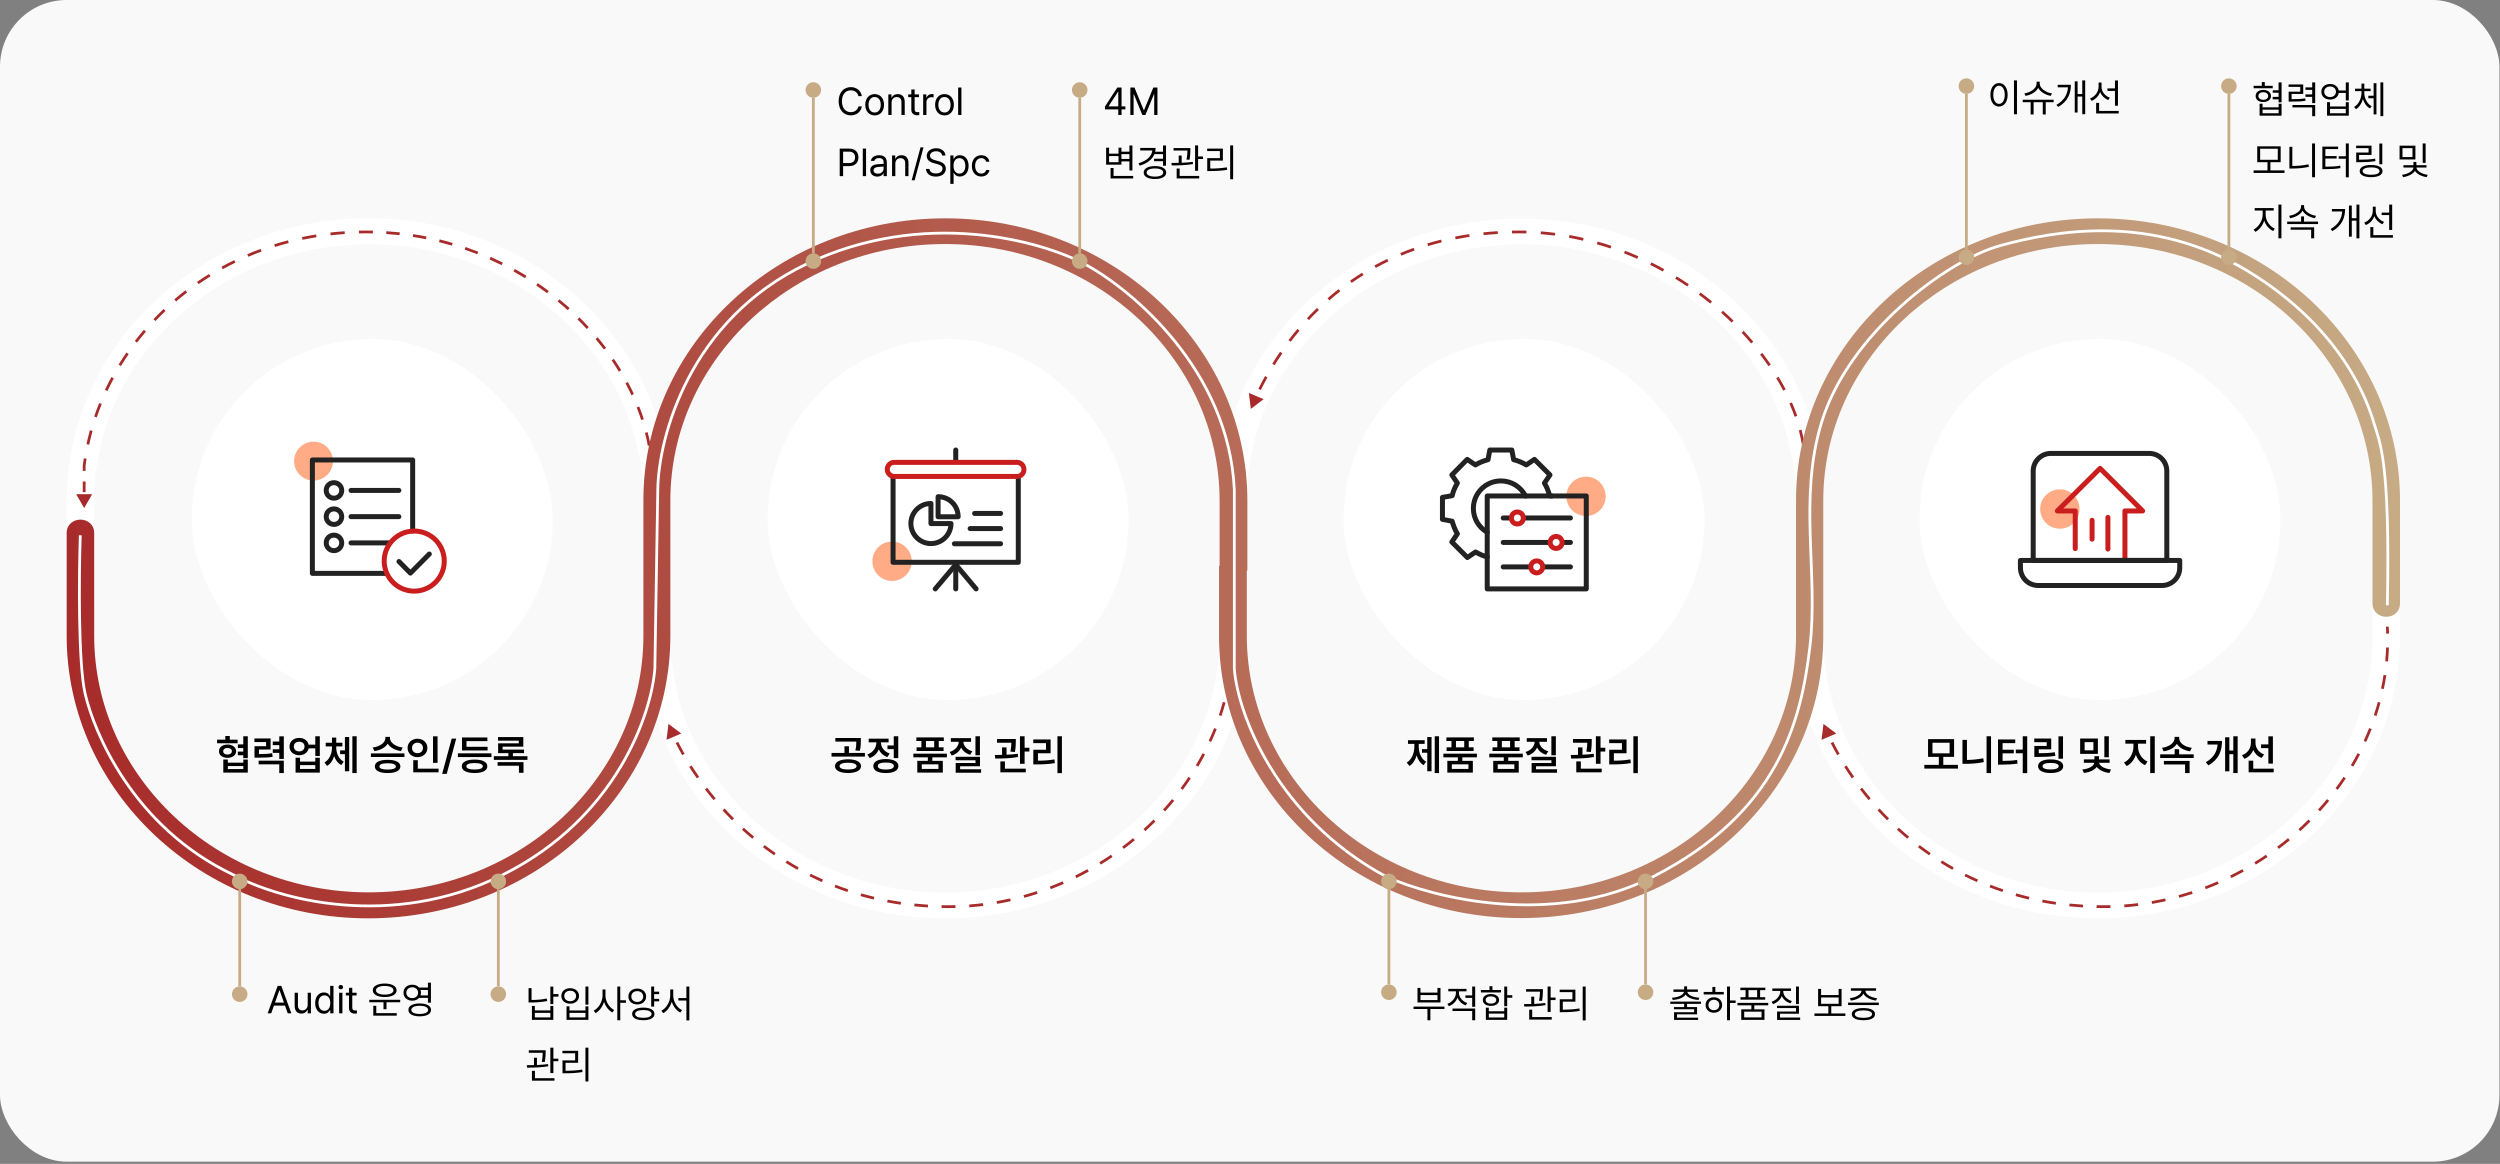 <svg width="900" height="419" viewBox="0 0 900 419" fill="none" xmlns="http://www.w3.org/2000/svg">
<rect x="0" y="0" width="900" height="419" fill="#808080" stroke="none"/>
<rect width="899.8" height="418.2" rx="24" fill="#F9F9F9"/>
<rect x="69" y="122" width="130" height="130" rx="65" fill="white"/>
<circle cx="112.869" cy="166" r="7" fill="#FFAB85"/>
<path d="M123.021 176.554C123.021 175.031 121.802 173.762 120.228 173.762C118.654 173.762 117.436 174.98 117.436 176.554C117.436 178.128 118.654 179.347 120.228 179.347C121.802 179.347 123.021 178.078 123.021 176.554Z" stroke="#222222" stroke-width="1.8" stroke-miterlimit="10" stroke-linecap="round" stroke-linejoin="round"/>
<path d="M126.373 176.553H143.586" stroke="#222222" stroke-width="1.8" stroke-miterlimit="10" stroke-linecap="round" stroke-linejoin="round"/>
<path d="M123.021 186C123.021 184.476 121.802 183.207 120.228 183.207C118.654 183.207 117.436 184.426 117.436 186C117.436 187.523 118.654 188.792 120.228 188.792C121.802 188.792 123.021 187.523 123.021 186Z" stroke="#222222" stroke-width="1.8" stroke-miterlimit="10" stroke-linecap="round" stroke-linejoin="round"/>
<path d="M126.373 185.998H143.586" stroke="#222222" stroke-width="1.8" stroke-miterlimit="10" stroke-linecap="round" stroke-linejoin="round"/>
<path d="M123.021 195.443C123.021 193.92 121.802 192.65 120.228 192.65C118.654 192.65 117.436 193.869 117.436 195.443C117.436 196.966 118.654 198.236 120.228 198.236C121.802 198.236 123.021 196.966 123.021 195.443Z" stroke="#222222" stroke-width="1.8" stroke-miterlimit="10" stroke-linecap="round" stroke-linejoin="round"/>
<path d="M126.373 195.441H140.082" stroke="#222222" stroke-width="1.8" stroke-miterlimit="10" stroke-linecap="round" stroke-linejoin="round"/>
<path d="M138.707 206.412H112.457V165.59H148.558V191.129" stroke="#222222" stroke-width="1.8" stroke-miterlimit="10" stroke-linecap="round" stroke-linejoin="round"/>
<path d="M151.607 212.516C157.42 211.144 161.019 205.319 159.647 199.506C158.274 193.693 152.449 190.093 146.636 191.466C140.824 192.838 137.224 198.663 138.597 204.476C139.969 210.289 145.794 213.889 151.607 212.516Z" stroke="#CA1D1D" stroke-width="1.8" stroke-miterlimit="10" stroke-linecap="round" stroke-linejoin="round"/>
<path d="M143.633 202.148L147.746 206.312L154.549 199.457" stroke="#222222" stroke-width="1.8" stroke-miterlimit="10" stroke-linecap="round" stroke-linejoin="round"/>
<path d="M85.543 266.277V267.566H78.145V266.277H81.105V264.959H82.731V266.277H85.543ZM81.895 268.035C83.697 268.035 84.986 269.017 85.001 270.438C84.986 271.873 83.697 272.825 81.895 272.825C80.094 272.825 78.819 271.873 78.834 270.438C78.819 269.017 80.094 268.035 81.895 268.035ZM81.895 269.266C80.958 269.266 80.343 269.705 80.357 270.438C80.343 271.17 80.958 271.639 81.895 271.639C82.833 271.639 83.478 271.17 83.478 270.438C83.478 269.705 82.833 269.266 81.895 269.266ZM89.205 265.062V272.928H87.579V271.888H85.616V270.584H87.579V269.295H85.631V267.977H87.579V265.062H89.205ZM82.013 273.44V274.554H87.594V273.44H89.205V278.143H80.387V273.44H82.013ZM82.013 276.868H87.594V275.784H82.013V276.868ZM97.408 265.853V269.837H93.233V271.463C95.357 271.47 96.581 271.404 97.98 271.141L98.141 272.459C96.559 272.723 95.182 272.767 92.589 272.767H91.622V268.621H95.782V267.142H91.593V265.853H97.408ZM102.169 265.076V273.221H100.543V271.038H98.199V269.734H100.543V268.255H98.199V266.951H100.543V265.076H102.169ZM102.169 273.851V278.304H100.543V275.154H93.116V273.851H102.169ZM107.721 265.647C109.435 265.633 110.782 266.622 111.119 268.079H113.507V265.062H115.133V272.166H113.507V269.397H111.134C110.804 270.884 109.442 271.888 107.721 271.888C105.685 271.888 104.22 270.584 104.22 268.753C104.22 266.951 105.685 265.633 107.721 265.647ZM107.721 267.01C106.578 267.01 105.772 267.684 105.772 268.753C105.772 269.808 106.578 270.511 107.721 270.511C108.834 270.511 109.625 269.808 109.64 268.753C109.625 267.684 108.834 267.01 107.721 267.01ZM108.014 272.781V274.188H113.507V272.781H115.133V278.143H106.402V272.781H108.014ZM108.014 276.824H113.507V275.447H108.014V276.824ZM121.051 269.104C121.051 271.155 121.9 273.221 123.746 274.217L122.838 275.418C121.607 274.766 120.772 273.602 120.304 272.21C119.835 273.711 119 274.993 117.755 275.726L116.803 274.495C118.678 273.411 119.513 271.199 119.513 269.104V268.694H117.257V267.376H119.513V265.53H121.051V267.376H123.263V268.694H121.051V269.104ZM128.404 265.062V278.304H126.852V265.062H128.404ZM125.709 265.311V277.659H124.171V271.492H122.442V270.145H124.171V265.311H125.709ZM140.401 265.765C140.401 267.259 142.232 268.782 144.957 269.104L144.356 270.394C142.167 270.086 140.423 269.083 139.581 267.713C138.724 269.097 136.974 270.086 134.776 270.394L134.161 269.104C136.9 268.782 138.717 267.273 138.731 265.765V265.281H140.401V265.765ZM145.602 271.229V272.518H133.531V271.229H145.602ZM139.552 273.543C142.408 273.528 144.122 274.378 144.137 275.916C144.122 277.439 142.408 278.304 139.552 278.304C136.666 278.304 134.938 277.439 134.938 275.916C134.938 274.378 136.666 273.528 139.552 273.543ZM139.552 274.773C137.618 274.773 136.578 275.154 136.593 275.916C136.578 276.678 137.618 277.044 139.552 277.044C141.441 277.044 142.496 276.678 142.511 275.916C142.496 275.154 141.441 274.773 139.552 274.773ZM157.525 265.076V274.642H155.885V265.076H157.525ZM157.892 276.722V278.04H148.766V273.675H150.406V276.722H157.892ZM150.304 265.94C152.311 265.94 153.863 267.332 153.863 269.251C153.863 271.214 152.311 272.576 150.304 272.576C148.282 272.576 146.729 271.214 146.729 269.251C146.729 267.332 148.282 265.94 150.304 265.94ZM150.304 267.361C149.176 267.361 148.312 268.108 148.326 269.251C148.312 270.423 149.176 271.155 150.304 271.155C151.402 271.155 152.267 270.423 152.267 269.251C152.267 268.108 151.402 267.361 150.304 267.361ZM164.234 265.896L160.821 278.597H159.181L162.608 265.896H164.234ZM176.92 271.199V272.532H164.835V271.199H176.92ZM175.528 268.855V270.159H166.314V265.486H175.455V266.805H167.94V268.855H175.528ZM170.855 273.455C173.712 273.44 175.426 274.319 175.44 275.857C175.426 277.41 173.712 278.289 170.855 278.289C167.97 278.289 166.241 277.41 166.241 275.857C166.241 274.319 167.97 273.44 170.855 273.455ZM170.855 274.7C168.922 274.7 167.882 275.11 167.896 275.857C167.882 276.634 168.922 277.029 170.855 277.029C172.745 277.029 173.8 276.634 173.814 275.857C173.8 275.11 172.745 274.7 170.855 274.7ZM189.884 272.225V273.543H177.784V272.225H183.028V271.126H179.322V267.61H186.764V266.629H179.278V265.354H188.39V268.797H180.934V269.852H188.653V271.126H184.64V272.225H189.884ZM188.463 274.378V278.216H186.822V275.667H179.132V274.378H188.463Z" fill="black"/>
<rect x="276.334" y="122" width="130" height="130" rx="65" fill="white"/>
<circle cx="321.136" cy="202.054" r="7.083" fill="#FFAB85"/>
<path d="M344.068 165.636V162" stroke="#222222" stroke-width="1.8" stroke-miterlimit="10" stroke-linecap="round" stroke-linejoin="round"/>
<path d="M344.068 211.999V203.604" stroke="#222222" stroke-width="1.8" stroke-miterlimit="10" stroke-linecap="round" stroke-linejoin="round"/>
<path d="M366.582 172.057V202.431H321.502V172.057" stroke="#222222" stroke-width="1.8" stroke-miterlimit="10" stroke-linecap="round" stroke-linejoin="round"/>
<path d="M366.154 171.522H321.929C320.539 171.522 319.416 170.345 319.416 168.955C319.416 167.564 320.539 166.441 321.929 166.441H366.101C367.491 166.441 368.614 167.564 368.614 168.955C368.667 170.345 367.544 171.522 366.154 171.522Z" stroke="#CA1D1D" stroke-width="1.8" stroke-miterlimit="10" stroke-linecap="round" stroke-linejoin="round"/>
<path d="M351.393 212.002L344.067 203.285L336.688 212.002" stroke="#222222" stroke-width="1.8" stroke-miterlimit="10" stroke-linecap="round" stroke-linejoin="round"/>
<path d="M335.139 188.473V181.254C331.128 181.254 327.92 184.516 327.92 188.473C327.92 192.43 331.182 195.692 335.139 195.692C339.15 195.692 342.358 192.43 342.358 188.473H335.139Z" stroke="#222222" stroke-width="1.8" stroke-miterlimit="10" stroke-linecap="round" stroke-linejoin="round"/>
<path d="M337.713 178.809V186.028H344.932C344.932 182.017 341.724 178.809 337.713 178.809Z" stroke="#222222" stroke-width="1.8" stroke-miterlimit="10" stroke-linecap="round" stroke-linejoin="round"/>
<path d="M350.859 184.836H360.218" stroke="#222222" stroke-width="1.8" stroke-miterlimit="10" stroke-linecap="round" stroke-linejoin="round"/>
<path d="M349.254 190.289H360.216" stroke="#222222" stroke-width="1.8" stroke-miterlimit="10" stroke-linecap="round" stroke-linejoin="round"/>
<path d="M343.586 195.746H360.217" stroke="#222222" stroke-width="1.8" stroke-miterlimit="10" stroke-linecap="round" stroke-linejoin="round"/>
<path d="M305.284 273.338C308.155 273.353 309.972 274.261 309.986 275.828C309.972 277.366 308.155 278.289 305.284 278.289C302.428 278.289 300.597 277.366 300.597 275.828C300.597 274.261 302.428 273.353 305.284 273.338ZM305.284 274.568C303.38 274.568 302.223 275.022 302.237 275.828C302.223 276.604 303.38 277.029 305.284 277.029C307.203 277.029 308.36 276.604 308.375 275.828C308.36 275.022 307.203 274.568 305.284 274.568ZM309.898 265.691V266.79C309.898 267.83 309.898 268.943 309.532 270.306L307.921 270.159C308.25 268.87 308.272 267.94 308.272 266.98H300.729V265.691H309.898ZM311.363 271.067V272.386H299.352V271.067H304.01V268.665H305.621V271.067H311.363ZM323.375 265.062V272.928H321.749V269.69H319.493V268.357H321.749V265.062H323.375ZM318.893 273.265C321.705 273.265 323.419 274.188 323.419 275.784C323.419 277.381 321.705 278.304 318.893 278.304C316.095 278.304 314.381 277.381 314.396 275.784C314.381 274.188 316.095 273.265 318.893 273.265ZM318.893 274.51C317.047 274.51 316.007 274.949 316.007 275.784C316.007 276.604 317.047 277.044 318.893 277.044C320.738 277.044 321.793 276.604 321.793 275.784C321.793 274.949 320.738 274.51 318.893 274.51ZM317.149 267.332C317.149 268.943 318.219 270.569 320.27 271.258L319.449 272.547C317.977 272.049 316.93 271.038 316.358 269.793C315.772 271.207 314.667 272.334 313.092 272.898L312.242 271.609C314.366 270.877 315.494 269.09 315.494 267.347V267.244H312.74V265.926H319.889V267.244H317.149V267.332ZM340.88 271.331V272.635H335.636V273.909H339.415V278.143H330.23V273.909H334.024V272.635H328.81V271.331H340.88ZM339.767 265.457V266.761H337.95V269.031H339.693V270.35H329.967V269.031H331.71V266.761H329.894V265.457H339.767ZM331.842 275.169V276.824H337.833V275.169H331.842ZM333.336 269.031H336.31V266.761H333.336V269.031ZM352.774 265.062V271.888H351.163V265.062H352.774ZM352.804 272.444V275.857H345.641V276.927H353.199V278.187H344.044V274.671H351.178V273.689H344.015V272.444H352.804ZM349.581 265.721V267.039H346.812C346.878 268.504 347.999 269.888 350.05 270.452L349.259 271.712C347.713 271.265 346.607 270.32 346.007 269.119C345.414 270.445 344.256 271.5 342.623 271.99L341.876 270.701C343.927 270.093 345.069 268.606 345.157 267.039H342.301V265.721H349.581ZM365.694 266.043V266.834C365.68 267.742 365.68 269.046 365.372 270.73L363.761 270.584C364.017 269.214 364.068 268.204 364.098 267.391H358.941V266.043H365.694ZM362.354 269.061V271.697C363.724 271.646 365.13 271.543 366.412 271.36L366.5 272.532C363.746 273.03 360.626 273.074 358.297 273.089L358.15 271.785C358.934 271.778 359.813 271.771 360.743 271.756V269.061H362.354ZM368.858 265.062V269.192H370.572V270.555H368.858V274.979H367.188V265.062H368.858ZM369.283 276.722V278.04H360.128V274.1H361.769V276.722H369.283ZM382.291 265.062V278.318H380.68V265.062H382.291ZM378.219 266.219V271.185H373.663V273.851C375.75 273.836 377.552 273.733 379.61 273.382L379.757 274.715C377.501 275.11 375.523 275.184 373.15 275.184H371.993V269.896H376.563V267.537H371.979V266.219H378.219Z" fill="black"/>
<rect x="483.666" y="122" width="130" height="130" rx="65" fill="white"/>
<circle cx="570.964" cy="178.679" r="7.083" fill="#FFAB85"/>
<path d="M541.158 186.475H565.355" stroke="#222222" stroke-width="1.8" stroke-miterlimit="10" stroke-linecap="round" stroke-linejoin="round"/>
<path d="M548.411 186.474C548.411 185.311 547.469 184.314 546.251 184.314C545.088 184.314 544.092 185.256 544.092 186.474C544.092 187.692 545.033 188.633 546.251 188.633C547.469 188.633 548.411 187.692 548.411 186.474Z" fill="white" stroke="#CA1D1D" stroke-width="1.8" stroke-miterlimit="10" stroke-linecap="round" stroke-linejoin="round"/>
<path d="M565.355 195.277H541.158" stroke="#222222" stroke-width="1.8" stroke-miterlimit="10" stroke-linecap="round" stroke-linejoin="round"/>
<path d="M558.047 195.277C558.047 196.439 558.988 197.436 560.206 197.436C561.369 197.436 562.366 196.495 562.366 195.277C562.366 194.114 561.424 193.117 560.206 193.117C558.988 193.117 558.047 194.114 558.047 195.277Z" fill="white" stroke="#CA1D1D" stroke-width="1.8" stroke-miterlimit="10" stroke-linecap="round" stroke-linejoin="round"/>
<path d="M541.158 204.082H565.355" stroke="#222222" stroke-width="1.8" stroke-miterlimit="10" stroke-linecap="round" stroke-linejoin="round"/>
<path d="M555.389 204.081C555.389 202.919 554.448 201.922 553.23 201.922C552.067 201.922 551.07 202.863 551.07 204.081C551.07 205.244 552.012 206.241 553.23 206.241C554.448 206.185 555.389 205.244 555.389 204.081Z" fill="white" stroke="#CA1D1D" stroke-width="1.8" stroke-miterlimit="10" stroke-linecap="round" stroke-linejoin="round"/>
<path d="M558.598 178.556L557.879 178.445C557.436 176.839 556.827 175.289 555.996 173.905L557.989 170.97L552.397 165.378L549.462 167.371C548.078 166.54 546.528 165.876 544.922 165.488L544.257 162H536.339L535.675 165.488C534.069 165.931 532.519 166.54 531.135 167.371L528.2 165.378L522.663 170.97L524.656 173.905C523.826 175.289 523.161 176.839 522.774 178.445L519.285 179.054V186.972L522.774 187.637C523.216 189.242 523.826 190.793 524.656 192.177L522.663 195.112L528.255 200.704L531.19 198.711C532.519 199.486 533.903 200.095 535.398 200.483" stroke="#222222" stroke-width="1.8" stroke-miterlimit="10" stroke-linecap="round" stroke-linejoin="round"/>
<path d="M535.397 191.623C532.407 189.906 530.414 186.695 530.414 183.04C530.414 177.559 534.844 173.129 540.325 173.129C544.201 173.129 547.524 175.344 549.185 178.555" stroke="#222222" stroke-width="1.8" stroke-miterlimit="10" stroke-linecap="round" stroke-linejoin="round"/>
<path d="M571.057 178.557H535.398V212.001H571.057V178.557Z" stroke="#222222" stroke-width="1.8" stroke-miterlimit="10" stroke-linecap="round" stroke-linejoin="round"/>
<path d="M518.051 265.062V278.304H516.498V265.062H518.051ZM515.355 265.311V277.659H513.817V270.994H511.913V269.676H513.817V265.311H515.355ZM510.741 268.68C510.741 270.921 511.547 273.162 513.437 274.246L512.47 275.447C511.247 274.715 510.434 273.455 509.979 271.946C509.511 273.58 508.668 274.971 507.416 275.755L506.42 274.539C508.339 273.382 509.174 270.979 509.174 268.68V267.801H506.874V266.482H512.88V267.801H510.741V268.68ZM531.688 271.331V272.635H526.444V273.909H530.224V278.143H521.039V273.909H524.833V272.635H519.618V271.331H531.688ZM530.575 265.457V266.761H528.759V269.031H530.502V270.35H520.775V269.031H522.519V266.761H520.702V265.457H530.575ZM522.65 275.169V276.824H528.642V275.169H522.65ZM524.145 269.031H527.118V266.761H524.145V269.031ZM548.212 271.331V272.635H542.968V273.909H546.747V278.143H537.562V273.909H541.356V272.635H536.142V271.331H548.212ZM547.099 265.457V266.761H545.282V269.031H547.025V270.35H537.299V269.031H539.042V266.761H537.226V265.457H547.099ZM539.174 275.169V276.824H545.165V275.169H539.174ZM540.668 269.031H543.642V266.761H540.668V269.031ZM560.106 265.062V271.888H558.495V265.062H560.106ZM560.136 272.444V275.857H552.973V276.927H560.531V278.187H551.376V274.671H558.51V273.689H551.347V272.444H560.136ZM556.913 265.721V267.039H554.145C554.21 268.504 555.331 269.888 557.382 270.452L556.591 271.712C555.045 271.265 553.939 270.32 553.339 269.119C552.746 270.445 551.588 271.5 549.955 271.99L549.208 270.701C551.259 270.093 552.401 268.606 552.489 267.039H549.633V265.721H556.913ZM573.026 266.043V266.834C573.012 267.742 573.012 269.046 572.704 270.73L571.093 270.584C571.349 269.214 571.4 268.204 571.43 267.391H566.273V266.043H573.026ZM569.687 269.061V271.697C571.056 271.646 572.462 271.543 573.744 271.36L573.832 272.532C571.078 273.03 567.958 273.074 565.629 273.089L565.482 271.785C566.266 271.778 567.145 271.771 568.075 271.756V269.061H569.687ZM576.19 265.062V269.192H577.904V270.555H576.19V274.979H574.521V265.062H576.19ZM576.615 276.722V278.04H567.46V274.1H569.101V276.722H576.615ZM589.623 265.062V278.318H588.012V265.062H589.623ZM585.551 266.219V271.185H580.995V273.851C583.083 273.836 584.884 273.733 586.942 273.382L587.089 274.715C584.833 275.11 582.855 275.184 580.482 275.184H579.325V269.896H583.896V267.537H579.311V266.219H585.551Z" fill="black"/>
<rect x="691" y="122" width="130" height="130" rx="65" fill="white"/>
<g clip-path="url(#clip0_1462_22467)">
<circle cx="741.546" cy="183.249" r="7.083" fill="#FFAB85"/>
<path d="M764.976 201.031V183.936H771.349L756.03 168.617L740.65 183.936H747.084V197.477" stroke="#CA1D1D" stroke-width="1.8" stroke-miterlimit="10" stroke-linecap="round" stroke-linejoin="round"/>
<path d="M780.05 201.766H731.949V169.597C731.949 166.043 734.829 163.225 738.322 163.225H773.677C777.231 163.225 780.05 166.043 780.05 169.597V201.766Z" stroke="#222222" stroke-width="1.8" stroke-miterlimit="10" stroke-linecap="round" stroke-linejoin="round"/>
<path d="M784.645 201.766H727.354V204.4C727.354 207.893 730.172 210.773 733.726 210.773H778.334C781.827 210.773 784.706 207.954 784.706 204.4V201.766H784.645Z" stroke="#222222" stroke-width="1.8" stroke-miterlimit="10" stroke-linecap="round" stroke-linejoin="round"/>
<path d="M753.15 187.305V194.106" stroke="#CA1D1D" stroke-width="1.8" stroke-miterlimit="10" stroke-linecap="round" stroke-linejoin="round"/>
<path d="M758.848 197.661V186.264" stroke="#CA1D1D" stroke-width="1.8" stroke-miterlimit="10" stroke-linecap="round" stroke-linejoin="round"/>
</g>
<path d="M704.862 275.359V276.692H692.763V275.359H697.978V272.474H694.096V266.087H703.471V272.474H699.589V275.359H704.862ZM695.692 267.391V271.199H701.859V267.391H695.692ZM716.771 265.062V278.304H715.16V265.062H716.771ZM708.1 266.351V273.587C709.96 273.558 711.938 273.389 713.974 272.986L714.179 274.349C711.85 274.832 709.682 274.979 707.631 274.979H706.488V266.351H708.1ZM729.794 265.062V278.318H728.183V271.17H725.692V269.852H728.183V265.062H729.794ZM725.487 266.204V267.537H720.932V269.91H724.96V271.199H720.932V273.924C722.946 273.917 724.455 273.851 726.161 273.572L726.322 274.891C724.389 275.184 722.704 275.257 720.331 275.271H719.291V266.204H725.487ZM742.685 265.076V273.147H741.044V265.076H742.685ZM738.437 265.867V269.749H733.954V271.17C736.225 271.163 737.829 271.089 739.726 270.804L739.931 272.107C737.836 272.444 736.049 272.503 733.485 272.503H732.357V268.533H736.825V267.2H732.328V265.867H738.437ZM738.231 273.382C741.044 273.382 742.758 274.275 742.758 275.843C742.758 277.381 741.044 278.289 738.231 278.289C735.404 278.289 733.705 277.381 733.705 275.843C733.705 274.275 735.404 273.382 738.231 273.382ZM738.231 274.656C736.356 274.656 735.316 275.066 735.316 275.843C735.316 276.604 736.356 277.015 738.231 277.015C740.092 277.015 741.132 276.604 741.132 275.843C741.132 275.066 740.092 274.656 738.231 274.656ZM755.238 265.882V271.39H748.852V265.882H755.238ZM750.463 267.171V270.115H753.627V267.171H750.463ZM759.179 265.062V272.605H757.567V265.062H759.179ZM759.457 273.382V274.612H755.678C755.832 275.638 757.421 276.766 759.955 277.015L759.398 278.26C757.252 278.04 755.626 277.19 754.828 276.092C754 277.205 752.36 278.025 750.199 278.26L749.643 277.015C752.177 276.795 753.803 275.667 753.949 274.612H750.185V273.382H753.993V272.225H755.634V273.382H759.457ZM769.696 268.826C769.696 270.994 770.971 273.279 773.109 274.173L772.216 275.462C770.648 274.788 769.506 273.396 768.905 271.712C768.29 273.528 767.133 275.052 765.58 275.784L764.643 274.51C766.737 273.543 768.041 271.082 768.041 268.826V267.713H765.126V266.365H772.597V267.713H769.696V268.826ZM775.717 265.062V278.304H774.076V265.062H775.717ZM789.735 271.565V272.884H777.665V271.565H782.88V269.72H784.491V271.565H789.735ZM784.506 265.779C784.506 267.391 786.278 268.855 789.047 269.207L788.417 270.481C786.242 270.145 784.513 269.163 783.671 267.771C782.821 269.163 781.093 270.145 778.91 270.481L778.324 269.207C781.049 268.855 782.851 267.361 782.851 265.779V265.281H784.506V265.779ZM788.256 273.938V278.304H786.63V275.213H778.998V273.938H788.256ZM805.556 265.062V278.304H803.988V271.507H802.567V277.688H801.044V265.413H802.567V270.188H803.988V265.062H805.556ZM799.916 266.731C799.916 270.306 798.788 273.382 795.023 275.535L794.086 274.407C796.906 272.774 798.1 270.679 798.334 268.035H794.701V266.731H799.916ZM811.972 267.405C811.972 269.163 813.026 270.877 815.077 271.58L814.184 272.854C812.755 272.312 811.73 271.28 811.181 269.983C810.602 271.434 809.525 272.583 807.973 273.162L807.108 271.873C809.232 271.155 810.316 269.324 810.331 267.391V265.882H811.972V267.405ZM818.241 265.076V274.905H816.615V269.324H813.979V267.991H816.615V265.076H818.241ZM818.534 276.722V278.04H809.511V273.836H811.166V276.722H818.534Z" fill="black"/>
<path d="M547.613 78.692C487.684 78.692 438.849 124.233 438.849 180.325V205.479H439.047V228.967C439.047 279.876 394.67 321.343 340.189 321.343C285.708 321.343 241.33 279.876 241.33 228.967V180.233C241.33 124.233 192.594 78.6 132.566 78.6C72.538 78.6 24 124.325 24 180.325V217.512C24 220.104 26.179 222.14 28.953 222.14C31.726 222.14 33.906 220.104 33.906 217.512V180.325C33.906 129.416 78.283 87.948 132.764 87.948C187.245 87.948 231.623 129.416 231.623 180.325V229.059C231.524 285.059 280.358 330.6 340.288 330.6C400.217 330.6 449.052 285.059 449.052 228.967V203.813H448.854V180.325C448.854 129.416 493.231 87.948 547.712 87.948C602.193 87.948 646.571 129.416 646.571 180.325V229.059C646.472 285.059 695.208 330.6 755.236 330.6C815.165 330.6 864 285.059 864 228.967V191.78C864 189.188 861.821 187.152 859.047 187.152C856.274 187.152 854.094 189.188 854.094 191.78V228.967C854.094 279.876 809.717 321.343 755.236 321.343C700.755 321.343 656.377 279.876 656.377 228.967V180.233C656.377 124.325 607.641 78.692 547.613 78.692Z" fill="white"/>
<path d="M240.65 260.6L245.26 264.077L239.945 266.331L240.65 260.6ZM244.15 267.065C244.87 268.492 245.642 269.932 246.465 271.379L245.595 271.874C244.764 270.412 243.985 268.957 243.257 267.516L244.15 267.065ZM248.975 275.563C249.834 276.921 250.737 278.282 251.685 279.64L250.865 280.212C249.908 278.841 248.996 277.468 248.13 276.097L248.975 275.563ZM254.568 283.58C255.548 284.858 256.568 286.131 257.629 287.394L256.863 288.037C255.793 286.762 254.763 285.478 253.775 284.188L254.568 283.58ZM260.856 291.071C261.946 292.259 263.073 293.435 264.237 294.596L263.531 295.304C262.356 294.132 261.219 292.946 260.119 291.747L260.856 291.071ZM267.775 297.97C268.969 299.06 270.199 300.133 271.463 301.186L270.823 301.954C269.547 300.892 268.307 299.809 267.101 298.709L267.775 297.97ZM275.286 304.227C276.573 305.203 277.892 306.159 279.244 307.091L278.677 307.914C277.312 306.973 275.98 306.009 274.681 305.023L275.286 304.227ZM283.331 309.771C284.704 310.626 286.107 311.457 287.54 312.26L287.051 313.133C285.604 312.321 284.188 311.483 282.803 310.62L283.331 309.771ZM291.862 314.551C293.305 315.274 294.778 315.969 296.279 316.635L295.873 317.549C294.358 316.877 292.871 316.175 291.414 315.446L291.862 314.551ZM300.789 318.51C302.293 319.095 303.824 319.65 305.382 320.174L305.064 321.122C303.491 320.593 301.945 320.033 300.426 319.442L300.789 318.51ZM310.049 321.624C311.6 322.067 313.176 322.479 314.777 322.859L314.547 323.832C312.931 323.449 311.34 323.033 309.774 322.585L310.049 321.624ZM319.557 323.88C321.141 324.181 322.748 324.451 324.378 324.688L324.235 325.678C322.59 325.439 320.969 325.166 319.37 324.862L319.557 323.88ZM329.23 325.287C330.833 325.451 332.457 325.583 334.103 325.682L334.043 326.68C332.384 326.58 330.745 326.447 329.129 326.282L329.23 325.287ZM338.989 325.876C339.804 325.892 340.625 325.9 341.45 325.9V326.9C340.618 326.9 339.791 326.892 338.969 326.876L338.989 325.876ZM341.45 325.9C342.282 325.9 343.113 325.89 343.942 325.87L343.966 326.869C343.129 326.89 342.291 326.9 341.45 326.9V325.9ZM348.908 325.625C350.566 325.502 352.216 325.339 353.856 325.137L353.979 326.13C352.322 326.334 350.656 326.498 348.982 326.622L348.908 325.625ZM358.776 324.409C360.413 324.125 362.039 323.803 363.654 323.443L363.872 324.419C362.242 324.783 360.599 325.108 358.946 325.394L358.776 324.409ZM368.48 322.243C370.082 321.803 371.67 321.327 373.243 320.813L373.554 321.764C371.965 322.282 370.362 322.764 368.744 323.207L368.48 322.243ZM377.934 319.159C379.487 318.57 381.023 317.945 382.541 317.285L382.94 318.202C381.407 318.868 379.856 319.499 378.289 320.094L377.934 319.159ZM387.055 315.197C388.546 314.464 390.017 313.698 391.467 312.899L391.95 313.775C390.486 314.582 389.001 315.355 387.497 316.094L387.055 315.197ZM395.767 310.398C397.182 309.53 398.575 308.63 399.945 307.699L400.507 308.526C399.124 309.465 397.718 310.374 396.289 311.25L395.767 310.398ZM403.992 304.807C405.32 303.811 406.623 302.784 407.899 301.729L408.536 302.5C407.248 303.565 405.933 304.601 404.592 305.607L403.992 304.807ZM411.657 298.47C412.885 297.353 414.085 296.208 415.255 295.037L415.962 295.743C414.781 296.926 413.569 298.082 412.33 299.21L411.657 298.47ZM418.684 291.435C419.799 290.205 420.883 288.95 421.934 287.671L422.707 288.305C421.645 289.597 420.551 290.865 419.425 292.106L418.684 291.435ZM424.995 283.751C425.983 282.419 426.937 281.062 427.855 279.684L428.687 280.239C427.76 281.631 426.796 283.001 425.798 284.347L424.995 283.751ZM430.505 275.478C431.352 274.052 432.162 272.606 432.933 271.14L433.818 271.606C433.039 273.087 432.221 274.549 431.364 275.989L430.505 275.478ZM435.13 266.681C435.822 265.176 436.473 263.652 437.083 262.111L438.013 262.479C437.397 264.037 436.738 265.577 436.038 267.099L435.13 266.681ZM438.784 257.442C439.307 255.872 439.788 254.287 440.223 252.686L441.188 252.949C440.748 254.567 440.262 256.171 439.733 257.758L438.784 257.442ZM441.392 247.857C441.734 246.241 442.032 244.611 442.282 242.97L443.271 243.121C443.017 244.782 442.717 246.43 442.37 248.065L441.392 247.857ZM442.89 238.04C443.044 236.398 443.152 234.745 443.211 233.083L444.21 233.118C444.151 234.8 444.042 236.472 443.886 238.133L442.89 238.04ZM443.243 228.116C443.225 227.288 443.194 226.458 443.151 225.626L444.15 225.575C444.193 226.416 444.224 227.256 444.243 228.093L443.243 228.116Z" fill="#A72B2A"/>
<path d="M656.449 260.6L661.059 264.077L655.743 266.331L656.449 260.6ZM659.949 267.065C660.669 268.492 661.44 269.932 662.263 271.379L661.394 271.874C660.563 270.412 659.784 268.957 659.056 267.516L659.949 267.065ZM664.774 275.563C665.632 276.921 666.536 278.282 667.484 279.64L666.664 280.212C665.707 278.841 664.795 277.468 663.928 276.097L664.774 275.563ZM670.367 283.58C671.347 284.858 672.367 286.131 673.427 287.394L672.661 288.037C671.591 286.762 670.562 285.478 669.573 284.188L670.367 283.58ZM676.655 291.071C677.745 292.259 678.872 293.435 680.036 294.596L679.33 295.304C678.155 294.132 677.018 292.946 675.918 291.747L676.655 291.071ZM683.574 297.97C684.768 299.06 685.998 300.133 687.262 301.186L686.622 301.954C685.346 300.892 684.105 299.809 682.9 298.709L683.574 297.97ZM691.085 304.227C692.372 305.203 693.691 306.159 695.043 307.091L694.475 307.914C693.111 306.973 691.779 306.009 690.48 305.023L691.085 304.227ZM699.13 309.771C700.502 310.626 701.905 311.457 703.339 312.26L702.85 313.133C701.403 312.321 699.987 311.483 698.601 310.62L699.13 309.771ZM707.661 314.551C709.104 315.274 710.576 315.969 712.077 316.635L711.672 317.549C710.157 316.877 708.67 316.175 707.213 315.446L707.661 314.551ZM716.588 318.51C718.092 319.095 719.623 319.65 721.181 320.174L720.863 321.122C719.29 320.593 717.744 320.033 716.225 319.442L716.588 318.51ZM725.848 321.624C727.399 322.067 728.975 322.479 730.576 322.859L730.346 323.832C728.729 323.449 727.139 323.033 725.573 322.585L725.848 321.624ZM735.356 323.88C736.94 324.181 738.547 324.451 740.177 324.688L740.033 325.678C738.389 325.439 736.767 325.166 735.169 324.862L735.356 323.88ZM745.029 325.287C746.632 325.451 748.256 325.583 749.902 325.682L749.842 326.68C748.182 326.58 746.544 326.447 744.928 326.282L745.029 325.287ZM754.787 325.876C755.603 325.892 756.424 325.9 757.249 325.9V326.9C756.417 326.9 755.59 326.892 754.768 326.876L754.787 325.876ZM757.249 325.9C758.081 325.9 758.912 325.89 759.741 325.87L759.765 326.869C758.928 326.89 758.09 326.9 757.249 326.9V325.9ZM764.707 325.625C766.365 325.502 768.015 325.339 769.655 325.137L769.778 326.13C768.121 326.334 766.455 326.498 764.781 326.622L764.707 325.625ZM774.574 324.409C776.212 324.125 777.838 323.803 779.453 323.443L779.67 324.419C778.04 324.783 776.398 325.108 774.745 325.394L774.574 324.409ZM784.279 322.243C785.881 321.803 787.469 321.327 789.042 320.813L789.352 321.764C787.764 322.282 786.161 322.764 784.543 323.207L784.279 322.243ZM793.733 319.159C795.285 318.57 796.822 317.945 798.34 317.285L798.739 318.202C797.206 318.868 795.655 319.499 794.088 320.094L793.733 319.159ZM802.854 315.197C804.345 314.464 805.816 313.698 807.266 312.899L807.748 313.775C806.284 314.582 804.8 315.355 803.295 316.094L802.854 315.197ZM811.565 310.398C812.981 309.53 814.374 308.63 815.743 307.699L816.306 308.526C814.923 309.465 813.517 310.374 812.088 311.25L811.565 310.398ZM819.791 304.807C821.119 303.811 822.422 302.784 823.698 301.729L824.335 302.5C823.047 303.565 821.732 304.601 820.391 305.607L819.791 304.807ZM827.456 298.47C828.684 297.353 829.884 296.208 831.054 295.037L831.761 295.743C830.58 296.926 829.368 298.082 828.128 299.21L827.456 298.47ZM834.483 291.435C835.598 290.205 836.682 288.95 837.733 287.671L838.506 288.305C837.444 289.597 836.35 290.865 835.224 292.106L834.483 291.435ZM840.793 283.751C841.782 282.419 842.736 281.062 843.654 279.684L844.486 280.239C843.559 281.631 842.595 283.001 841.597 284.347L840.793 283.751ZM846.304 275.478C847.151 274.052 847.961 272.606 848.732 271.14L849.617 271.606C848.838 273.087 848.02 274.549 847.163 275.989L846.304 275.478ZM850.928 266.681C851.621 265.176 852.272 263.652 852.882 262.111L853.812 262.479C853.195 264.037 852.537 265.577 851.837 267.099L850.928 266.681ZM854.583 257.442C855.106 255.872 855.586 254.287 856.022 252.686L856.987 252.949C856.546 254.567 856.061 256.171 855.532 257.758L854.583 257.442ZM857.19 247.857C857.533 246.241 857.831 244.611 858.081 242.97L859.07 243.121C858.816 244.782 858.515 246.43 858.169 248.065L857.19 247.857ZM858.689 238.04C858.843 236.398 858.951 234.745 859.01 233.083L860.009 233.118C859.949 234.8 859.841 236.472 859.685 238.133L858.689 238.04ZM859.042 228.116C859.024 227.288 858.993 226.458 858.95 225.626L859.949 225.575C859.992 226.416 860.023 227.256 860.042 228.093L859.042 228.116Z" fill="#A72B2A"/>
<path d="M450.301 147.2L454.904 143.715L449.584 141.471L450.301 147.2ZM453.908 140.407C454.651 138.905 455.441 137.394 456.282 135.878L455.407 135.393C454.559 136.923 453.761 138.448 453.012 139.964L453.908 140.407ZM458.867 131.467C459.751 130.037 460.681 128.609 461.657 127.188L460.832 126.622C459.847 128.057 458.909 129.498 458.017 130.941L458.867 131.467ZM464.653 123.043C465.673 121.702 466.736 120.372 467.843 119.056L467.078 118.412C465.96 119.741 464.886 121.084 463.857 122.437L464.653 123.043ZM471.233 115.229C472.382 113.995 473.574 112.778 474.808 111.583L474.112 110.865C472.866 112.072 471.662 113.301 470.501 114.547L471.233 115.229ZM478.569 108.126C479.842 107.017 481.155 105.931 482.509 104.871L481.893 104.084C480.524 105.154 479.198 106.252 477.912 107.373L478.569 108.126ZM486.611 101.836C487.994 100.869 489.415 99.93 490.876 99.022L490.348 98.172C488.872 99.09 487.435 100.039 486.038 101.016L486.611 101.836ZM495.287 96.443C496.762 95.633 498.274 94.854 499.824 94.109L499.391 93.208C497.825 93.961 496.297 94.748 494.806 95.566L495.287 96.443ZM504.484 92.019C506.038 91.372 507.628 90.757 509.253 90.177L508.917 89.236C507.275 89.821 505.67 90.442 504.1 91.096L504.484 92.019ZM514.112 88.585C515.721 88.103 517.362 87.654 519.036 87.242L518.797 86.271C517.107 86.687 515.45 87.14 513.825 87.627L514.112 88.585ZM524.022 86.142C525.67 85.819 527.348 85.53 529.057 85.277L528.911 84.288C527.187 84.543 525.493 84.835 523.83 85.16L524.022 86.142ZM534.128 84.642C535.799 84.47 537.498 84.332 539.224 84.228L539.164 83.23C537.423 83.334 535.711 83.474 534.026 83.647L534.128 84.642ZM544.333 84.025C545.186 84.008 546.045 84 546.91 84V83C546.038 83 545.173 83.008 544.314 83.025L544.333 84.025ZM546.91 84C547.773 84 548.633 84.011 549.491 84.034L549.517 83.034C548.65 83.011 547.781 83 546.91 83V84ZM554.632 84.299C556.35 84.432 558.057 84.609 559.753 84.827L559.88 83.835C558.168 83.615 556.444 83.437 554.709 83.302L554.632 84.299ZM564.841 85.612C566.536 85.918 568.218 86.264 569.885 86.649L570.11 85.675C568.427 85.286 566.729 84.936 565.018 84.628L564.841 85.612ZM574.872 87.931C576.529 88.4 578.17 88.907 579.793 89.45L580.111 88.502C578.473 87.954 576.817 87.442 575.144 86.969L574.872 87.931ZM584.638 91.2C586.244 91.822 587.83 92.48 589.397 93.171L589.8 92.256C588.22 91.559 586.619 90.895 584.999 90.267L584.638 91.2ZM594.061 95.358C595.604 96.124 597.125 96.922 598.623 97.751L599.107 96.876C597.597 96.04 596.063 95.235 594.506 94.462L594.061 95.358ZM603.074 100.345C604.544 101.246 605.988 102.176 607.406 103.133L607.965 102.304C606.536 101.339 605.079 100.401 603.596 99.493L603.074 100.345ZM611.61 106.108C612.998 107.136 614.355 108.19 615.681 109.267L616.311 108.49C614.974 107.404 613.605 106.341 612.206 105.305L611.61 106.108ZM619.609 112.604C620.901 113.753 622.159 114.925 623.381 116.115L624.079 115.399C622.846 114.198 621.577 113.016 620.273 111.857L619.609 112.604ZM626.987 119.796C628.169 121.061 629.311 122.344 630.412 123.643L631.175 122.996C630.063 121.685 628.91 120.39 627.717 119.113L626.987 119.796ZM633.641 127.651C634.693 129.028 635.698 130.418 636.654 131.818L637.48 131.255C636.513 129.839 635.498 128.435 634.435 127.044L633.641 127.651ZM639.437 136.15C640.334 137.639 641.175 139.137 641.958 140.638L642.845 140.176C642.052 138.656 641.201 137.14 640.293 135.634L639.437 136.15ZM644.182 145.271C644.88 146.861 645.51 148.452 646.071 150.039L647.014 149.706C646.445 148.095 645.805 146.481 645.098 144.87L644.182 145.271ZM647.584 154.953C648.025 156.633 648.383 158.304 648.656 159.962L649.643 159.8C649.365 158.11 649 156.408 648.551 154.699L647.584 154.953ZM649.226 165.05C649.276 165.906 649.301 166.757 649.301 167.601H650.301C650.301 166.737 650.275 165.867 650.225 164.993L649.226 165.05ZM649.301 167.601V169.514H650.301V167.601H649.301ZM649.301 173.338V177.163H650.301V173.338H649.301ZM649.301 180.988V182.9H650.301V180.988H649.301Z" fill="#A72B2A"/>
<path d="M30.301 182.9L33.188 177.9H27.414L30.301 182.9ZM30.301 167.601L29.805 167.539L29.801 167.57V167.601H30.301ZM234.701 167.601H235.201V167.581L235.199 167.56L234.701 167.601ZM30.801 177.163V173.338H29.801V177.163H30.801ZM30.801 169.514V167.601H29.801V169.514H30.801ZM30.797 167.664C30.904 166.819 31.024 165.975 31.156 165.133L30.168 164.978C30.034 165.83 29.913 166.683 29.805 167.539L30.797 167.664ZM32.097 160.106C32.459 158.442 32.87 156.787 33.329 155.143L32.365 154.874C31.902 156.536 31.486 158.21 31.12 159.894L32.097 160.106ZM34.842 150.258C35.392 148.647 35.988 147.048 36.63 145.465L35.703 145.09C35.054 146.69 34.452 148.306 33.896 149.935L34.842 150.258ZM38.681 140.779C39.406 139.239 40.175 137.715 40.986 136.211L40.106 135.736C39.286 137.257 38.509 138.796 37.776 140.353L38.681 140.779ZM43.535 131.776C44.423 130.324 45.351 128.893 46.319 127.484L45.495 126.918C44.517 128.341 43.579 129.788 42.682 131.254L43.535 131.776ZM49.327 123.345C50.363 121.995 51.437 120.67 52.549 119.369L51.789 118.72C50.666 120.033 49.581 121.372 48.534 122.736L49.327 123.345ZM55.976 115.567C57.147 114.334 58.353 113.128 59.595 111.95L58.906 111.225C57.653 112.415 56.434 113.633 55.251 114.879L55.976 115.567ZM63.395 108.526C64.687 107.421 66.012 106.345 67.368 105.301L66.758 104.509C65.388 105.564 64.05 106.65 62.745 107.766L63.395 108.526ZM71.502 102.285C72.9 101.318 74.328 100.384 75.785 99.483L75.26 98.632C73.787 99.542 72.345 100.486 70.933 101.462L71.502 102.285ZM80.207 96.903C81.695 96.084 83.211 95.3 84.754 94.55L84.317 93.651C82.759 94.407 81.228 95.2 79.725 96.027L80.207 96.903ZM89.41 92.431C90.971 91.767 92.557 91.139 94.167 90.547L93.822 89.609C92.197 90.206 90.595 90.841 89.019 91.511L89.41 92.431ZM99.013 88.901C100.63 88.396 102.271 87.926 103.933 87.495L103.682 86.527C102.004 86.963 100.348 87.436 98.714 87.947L99.013 88.901ZM108.917 86.328C110.575 85.982 112.253 85.672 113.951 85.401L113.793 84.413C112.08 84.687 110.386 85 108.712 85.349L108.917 86.328ZM119.023 84.71C120.706 84.521 122.406 84.368 124.123 84.254L124.056 83.256C122.324 83.372 120.609 83.525 118.911 83.717L119.023 84.71ZM129.238 84.028C130.091 84.009 130.949 84 131.81 84V83C130.942 83 130.077 83.01 129.216 83.028L129.238 84.028ZM131.81 84C132.618 84 133.424 84.009 134.227 84.026L134.248 83.026C133.438 83.009 132.626 83 131.81 83V84ZM139.036 84.235C140.647 84.34 142.245 84.479 143.831 84.652L143.94 83.658C142.339 83.484 140.726 83.343 139.101 83.237L139.036 84.235ZM148.603 85.28C150.198 85.526 151.778 85.805 153.343 86.118L153.539 85.137C151.959 84.822 150.364 84.54 148.756 84.292L148.603 85.28ZM158.042 87.164C159.607 87.55 161.157 87.968 162.689 88.418L162.971 87.459C161.424 87.004 159.861 86.582 158.281 86.193L158.042 87.164ZM167.277 89.877C168.801 90.4 170.308 90.954 171.795 91.539L172.161 90.608C170.66 90.018 169.14 89.459 167.601 88.931L167.277 89.877ZM176.235 93.399C177.707 94.055 179.158 94.741 180.588 95.456L181.035 94.561C179.592 93.84 178.127 93.148 176.642 92.486L176.235 93.399ZM184.845 97.704C186.253 98.488 187.637 99.3 188.998 100.139L189.523 99.288C188.15 98.441 186.752 97.621 185.331 96.83L184.845 97.704ZM193.037 102.758C194.369 103.665 195.676 104.598 196.955 105.556L197.554 104.755C196.263 103.788 194.945 102.846 193.6 101.931L193.037 102.758ZM200.742 108.527C201.987 109.55 203.203 110.598 204.39 111.668L205.06 110.925C203.862 109.845 202.634 108.788 201.377 107.755L200.742 108.527ZM207.888 114.973C209.034 116.107 210.147 117.263 211.228 118.438L211.964 117.762C210.873 116.574 209.748 115.408 208.592 114.263L207.888 114.973ZM214.398 122.058C215.43 123.295 216.427 124.552 217.388 125.826L218.187 125.224C217.216 123.937 216.209 122.667 215.166 121.417L214.398 122.058ZM220.186 129.737C221.091 131.073 221.957 132.424 222.782 133.79L223.638 133.272C222.803 131.892 221.928 130.526 221.014 129.176L220.186 129.737ZM225.16 137.972C225.918 139.395 226.633 140.83 227.304 142.277L228.211 141.856C227.533 140.392 226.809 138.94 226.042 137.502L225.16 137.972ZM229.2 146.694C229.792 148.192 230.336 149.699 230.831 151.213L231.782 150.903C231.28 149.369 230.729 147.842 230.13 146.326L229.2 146.694ZM232.18 155.822C232.583 157.38 232.933 158.944 233.23 160.511L234.212 160.325C233.911 158.736 233.556 157.151 233.148 155.572L232.18 155.822ZM233.961 165.257C234.056 166.052 234.136 166.847 234.202 167.643L235.199 167.56C235.132 166.753 235.05 165.946 234.954 165.139L233.961 165.257ZM234.201 167.601V169.514H235.201V167.601H234.201ZM234.201 173.338V177.163H235.201V173.338H234.201ZM234.201 180.988V182.9H235.201V180.988H234.201Z" fill="#A72B2A"/>
<path d="M547.613 330.507C487.684 330.507 438.849 284.967 438.849 228.874V203.72H439.047V180.233C439.047 129.324 394.67 87.856 340.189 87.856C285.708 87.856 241.33 129.324 241.33 180.233V228.967C241.33 284.967 192.594 330.6 132.566 330.6C72.538 330.6 24 284.874 24 228.874V191.687C24 189.095 26.179 187.059 28.953 187.059C31.726 187.059 33.906 189.095 33.906 191.687V228.874C33.906 279.783 78.283 321.251 132.764 321.251C187.245 321.251 231.623 279.783 231.623 228.874V180.14C231.524 124.14 280.358 78.6 340.288 78.6C400.217 78.6 449.052 124.14 449.052 180.233V205.386H448.854V228.874C448.854 279.783 493.231 321.251 547.712 321.251C602.193 321.251 646.571 279.783 646.571 228.874V180.14C646.472 124.14 695.208 78.6 755.236 78.6C815.165 78.6 864 124.14 864 180.233V217.419C864 220.011 861.821 222.048 859.047 222.048C856.274 222.048 854.094 220.011 854.094 217.419V180.233C854.094 129.324 809.717 87.856 755.236 87.856C700.755 87.856 656.377 129.324 656.377 180.233V228.967C656.377 284.874 607.641 330.507 547.613 330.507Z" fill="url(#paint0_linear_1462_22467)"/>
<path d="M28.9 192.699C28.434 207.166 28.13 238.829 30.65 249.749C33.8 263.399 47.8 297.699 83.85 314.849C99.251 323.366 140.27 335.289 181.15 314.849C222.03 294.409 234.584 256.866 235.75 240.649L236.8 176.249C237.034 157.583 248.07 115.209 290.35 95.049C332.63 74.889 374.7 86.649 390.45 95.049C407.6 104.266 442.39 133.409 444.35 176.249V240.649C445.517 256.749 459.4 294.2 498.95 315.55C515.984 323.25 559.08 334.03 595.2 315.55C640.35 292.45 648.4 259.55 651.55 232.95C654.7 206.35 647.35 179.75 655.75 152.1C665.473 120.095 700.9 93.65 720.15 88.4C739.4 83.15 774.4 76.5 809.05 97.5C843.7 118.5 852.45 145.1 854.55 152.1C856.65 159.1 860.5 165.4 859.45 217.9" stroke="white"/>
<circle cx="86.3" cy="357.9" r="2.8" fill="#C6AB85"/>
<path d="M86.301 355.1V320.1" stroke="#C6AB85"/>
<circle cx="86.3" cy="317.3" r="2.8" fill="#C6AB85"/>
<path d="M97.631 364.801H96.346L99.969 354.902H101.268L104.891 364.801H103.592L102.607 362.012H98.629L97.631 364.801ZM98.998 360.932H102.225L100.652 356.502H100.57L98.998 360.932ZM110.77 361.752V357.377H111.932V364.801H110.77V363.543H110.688C110.332 364.295 109.607 364.896 108.486 364.896C107.078 364.896 106.08 363.98 106.08 362.094V357.377H107.256V362.012C107.256 363.078 107.926 363.762 108.869 363.762C109.703 363.762 110.77 363.133 110.77 361.752ZM116.621 364.951C114.775 364.951 113.463 363.461 113.463 361.109C113.463 358.758 114.775 357.281 116.635 357.281C118.07 357.281 118.535 358.156 118.781 358.553H118.863V354.902H120.053V364.801H118.904V363.666H118.781C118.521 364.076 118.043 364.951 116.621 364.951ZM116.785 363.898C118.139 363.898 118.904 362.75 118.904 361.082C118.904 359.441 118.166 358.334 116.785 358.334C115.363 358.334 114.652 359.537 114.652 361.082C114.652 362.668 115.377 363.898 116.785 363.898ZM122.09 364.801V357.377H123.266V364.801H122.09ZM122.678 356.146C122.227 356.146 121.857 355.805 121.857 355.367C121.857 354.93 122.227 354.588 122.678 354.588C123.129 354.588 123.512 354.93 123.512 355.367C123.512 355.805 123.129 356.146 122.678 356.146ZM128.379 357.377V358.361H126.82V362.668C126.82 363.625 127.285 363.775 127.791 363.775C128.01 363.775 128.311 363.762 128.488 363.748V364.842C128.311 364.869 128.01 364.896 127.668 364.896C126.684 364.896 125.631 364.281 125.631 362.969V358.361H124.51V357.377H125.631V355.6H126.82V357.377H128.379ZM144.074 359.934V360.822H139.139V363.311H138.059V360.822H132.945V359.934H144.074ZM142.83 364.732V365.648H134.381V362.094H135.461V364.732H142.83ZM138.496 354.068C141.094 354.082 142.775 355.012 142.775 356.516C142.775 358.02 141.094 358.936 138.496 358.936C135.898 358.936 134.203 358.02 134.203 356.516C134.203 355.012 135.898 354.082 138.496 354.068ZM138.496 354.943C136.609 354.943 135.338 355.545 135.352 356.516C135.338 357.459 136.609 358.061 138.496 358.061C140.383 358.061 141.641 357.459 141.641 356.516C141.641 355.545 140.383 354.943 138.496 354.943ZM148.408 354.492C149.434 354.485 150.309 354.868 150.869 355.518H154.055V353.754H155.135V360.959H154.055V359.223H150.883C150.309 359.872 149.434 360.255 148.408 360.248C146.59 360.262 145.25 359.072 145.25 357.377C145.25 355.668 146.59 354.479 148.408 354.492ZM148.408 355.422C147.164 355.408 146.275 356.229 146.275 357.377C146.275 358.512 147.164 359.332 148.408 359.332C149.611 359.332 150.514 358.512 150.514 357.377C150.514 356.229 149.611 355.408 148.408 355.422ZM151.102 361.246C153.617 361.246 155.176 362.094 155.176 363.557C155.176 365.033 153.617 365.881 151.102 365.881C148.572 365.881 147.027 365.033 147.027 363.557C147.027 362.094 148.572 361.246 151.102 361.246ZM151.102 362.08C149.242 362.08 148.08 362.641 148.08 363.557C148.08 364.473 149.242 365.02 151.102 365.02C152.975 365.02 154.123 364.473 154.123 363.557C154.123 362.641 152.975 362.08 151.102 362.08ZM151.389 356.393C151.491 356.693 151.553 357.021 151.553 357.377C151.553 357.719 151.491 358.04 151.389 358.334H154.055V356.393H151.389Z" fill="black"/>
<circle cx="179.4" cy="357.9" r="2.8" fill="#C6AB85"/>
<path d="M179.4 355.1V320.1" stroke="#C6AB85"/>
<circle cx="179.4" cy="317.3" r="2.8" fill="#C6AB85"/>
<path d="M199.193 355.166V357.873H201.039V358.789H199.193V361.496H198.127V355.166H199.193ZM191.359 355.727V359.992C193.089 359.985 194.873 359.876 196.842 359.473L196.979 360.375C194.914 360.771 193.082 360.895 191.25 360.895H190.279V355.727H191.359ZM192.549 362.125V363.738H198.127V362.125H199.193V367.143H191.496V362.125H192.549ZM192.549 366.268H198.127V364.627H192.549V366.268ZM211.826 355.152V361.674H210.76V355.152H211.826ZM205.018 362.289V363.766H210.76V362.289H211.826V367.143H203.951V362.289H205.018ZM205.018 366.268H210.76V364.627H205.018V366.268ZM205.264 355.754C207.109 355.74 208.449 356.875 208.449 358.543C208.449 360.197 207.109 361.332 205.264 361.332C203.418 361.332 202.078 360.197 202.078 358.543C202.078 356.875 203.418 355.74 205.264 355.754ZM205.264 356.656C204.02 356.643 203.117 357.436 203.131 358.543C203.117 359.65 204.02 360.443 205.264 360.443C206.494 360.443 207.396 359.65 207.396 358.543C207.396 357.436 206.494 356.643 205.264 356.656ZM217.965 358.42C217.965 360.566 219.387 362.768 221.109 363.615L220.453 364.477C219.113 363.772 217.992 362.337 217.459 360.648C216.912 362.446 215.764 363.978 214.396 364.709L213.713 363.848C215.49 362.973 216.898 360.635 216.912 358.42V356.205H217.965V358.42ZM223.297 355.152V360.088H225.334V361.018H223.297V367.307H222.23V355.152H223.297ZM237.297 356.998V357.887H235.492V359.582H237.297V360.484H235.492V362.371H234.426V355.152H235.492V356.998H237.297ZM229.408 355.891C231.254 355.877 232.594 357.053 232.607 358.748C232.594 360.443 231.254 361.592 229.408 361.605C227.562 361.592 226.209 360.443 226.223 358.748C226.209 357.053 227.562 355.877 229.408 355.891ZM229.408 356.807C228.178 356.793 227.262 357.6 227.275 358.748C227.262 359.896 228.178 360.689 229.408 360.703C230.652 360.689 231.555 359.896 231.555 358.748C231.555 357.6 230.652 356.793 229.408 356.807ZM231.596 362.74C234.07 362.754 235.602 363.574 235.602 365.023C235.602 366.445 234.07 367.279 231.596 367.279C229.107 367.279 227.562 366.445 227.562 365.023C227.562 363.574 229.107 362.754 231.596 362.74ZM231.596 363.615C229.764 363.615 228.629 364.135 228.643 365.023C228.629 365.898 229.764 366.418 231.596 366.418C233.441 366.418 234.562 365.898 234.562 365.023C234.562 364.135 233.441 363.615 231.596 363.615ZM242.369 358.42C242.369 360.621 243.777 362.836 245.541 363.643L244.898 364.518C243.518 363.807 242.376 362.351 241.836 360.621C241.296 362.439 240.154 363.998 238.773 364.736L238.076 363.875C239.854 363 241.275 360.662 241.275 358.42V356.205H242.369V358.42ZM248.166 355.152V367.334H247.1V360.184H244.215V359.309H247.1V355.152H248.166ZM196.432 378.096V378.738C196.418 379.531 196.418 380.748 196.117 382.334L195.037 382.252C195.331 380.796 195.358 379.764 195.379 378.998H190.375V378.096H196.432ZM193.301 380.789V383.4C194.647 383.346 196.042 383.25 197.307 383.072L197.375 383.865C194.832 384.303 191.893 384.357 189.732 384.357L189.623 383.469C190.409 383.462 191.298 383.455 192.234 383.428V380.789H193.301ZM199.221 377.152V381.117H200.998V382.033H199.221V386.299H198.127V377.152H199.221ZM199.617 388.145V389.047H191.496V385.479H192.576V388.145H199.617ZM211.826 377.152V389.334H210.76V377.152H211.826ZM208.135 378.287V382.607H203.596V385.479C205.612 385.479 207.41 385.39 209.584 385.041L209.693 385.943C207.451 386.299 205.605 386.381 203.514 386.381H202.502V381.732H207.055V379.176H202.475V378.287H208.135Z" fill="black"/>
<circle cx="292.8" cy="93.999" r="2.8" fill="#C6AB85"/>
<path d="M292.801 91.199V35.199" stroke="#C6AB85"/>
<circle cx="292.8" cy="32.4" r="2.8" fill="#C6AB85"/>
<path d="M309.047 34.617C308.76 33.25 307.584 32.512 306.285 32.512C304.494 32.512 303.1 33.893 303.1 36.449C303.1 39.006 304.494 40.387 306.285 40.387C307.584 40.387 308.746 39.648 309.047 38.295H310.277C309.922 40.318 308.295 41.535 306.285 41.535C303.742 41.535 301.91 39.58 301.91 36.449C301.91 33.318 303.742 31.363 306.285 31.363C308.281 31.363 309.908 32.566 310.277 34.617H309.047ZM314.885 41.549C312.861 41.549 311.494 40.031 311.494 37.721C311.494 35.41 312.861 33.879 314.885 33.879C316.895 33.879 318.248 35.41 318.248 37.721C318.248 40.031 316.895 41.549 314.885 41.549ZM314.885 40.51C316.375 40.51 317.072 39.197 317.072 37.721C317.072 36.244 316.375 34.918 314.885 34.918C313.367 34.918 312.67 36.244 312.67 37.721C312.67 39.197 313.367 40.51 314.885 40.51ZM320.969 36.941V41.398H319.793V33.975H320.928V35.137H321.023C321.379 34.385 322.062 33.879 323.197 33.879C324.701 33.879 325.699 34.795 325.699 36.682V41.398H324.523V36.764C324.523 35.615 323.895 34.932 322.842 34.932C321.762 34.932 320.969 35.656 320.969 36.941ZM330.826 33.975V34.959H329.268V39.266C329.268 40.223 329.732 40.373 330.238 40.373C330.457 40.373 330.758 40.359 330.936 40.346V41.44C330.758 41.467 330.457 41.494 330.115 41.494C329.131 41.494 328.078 40.879 328.078 39.566V34.959H326.957V33.975H328.078V32.197H329.268V33.975H330.826ZM332.344 41.398V33.975H333.479V35.109H333.561C333.834 34.357 334.6 33.852 335.475 33.852C335.652 33.852 335.953 33.865 336.09 33.879V35.068C336.008 35.041 335.68 34.986 335.379 34.986C334.312 34.986 333.52 35.725 333.52 36.723V41.398H332.344ZM340.027 41.549C338.004 41.549 336.637 40.031 336.637 37.721C336.637 35.41 338.004 33.879 340.027 33.879C342.037 33.879 343.391 35.41 343.391 37.721C343.391 40.031 342.037 41.549 340.027 41.549ZM340.027 40.51C341.518 40.51 342.215 39.197 342.215 37.721C342.215 36.244 341.518 34.918 340.027 34.918C338.51 34.918 337.812 36.244 337.812 37.721C337.812 39.197 338.51 40.51 340.027 40.51ZM346.111 31.5V41.398H344.936V31.5H346.111ZM302.293 63.398V53.5H305.656C307.98 53.5 309.033 54.881 309.033 56.645C309.033 58.395 307.98 59.803 305.67 59.803H303.523V63.398H302.293ZM303.523 58.709H305.615C307.188 58.709 307.816 57.82 307.816 56.645C307.816 55.455 307.188 54.594 305.602 54.594H303.523V58.709ZM311.781 53.5V63.398H310.605V53.5H311.781ZM313.299 61.293C313.299 59.584 314.803 59.201 316.088 59.105C316.56 59.071 317.763 59.01 318.098 58.996V58.395C318.098 57.451 317.537 56.904 316.416 56.904C315.473 56.904 314.912 57.342 314.748 57.902H313.518C313.668 56.713 314.83 55.879 316.471 55.879C317.441 55.879 319.26 56.166 319.26 58.504V63.398H318.098V62.387H318.043C317.797 62.893 317.113 63.576 315.828 63.576C314.42 63.576 313.299 62.742 313.299 61.293ZM314.475 61.348C314.475 62.127 315.131 62.523 316.033 62.523C317.359 62.523 318.098 61.635 318.098 60.705V59.953L316.225 60.09C315.158 60.158 314.475 60.541 314.475 61.348ZM322.322 58.941V63.398H321.146V55.975H322.281V57.137H322.377C322.732 56.385 323.416 55.879 324.551 55.879C326.055 55.879 327.053 56.795 327.053 58.682V63.398H325.877V58.764C325.877 57.615 325.248 56.932 324.195 56.932C323.115 56.932 322.322 57.656 322.322 58.941ZM332.467 53.035L329.268 64.889H328.201L331.387 53.035H332.467ZM339.166 55.988C339.057 55.018 338.168 54.457 336.979 54.457C335.666 54.457 334.805 55.141 334.805 56.084C334.805 57.123 335.967 57.506 336.719 57.697L337.703 57.971C338.77 58.244 340.506 58.859 340.506 60.705C340.506 62.318 339.207 63.576 336.91 63.576C334.777 63.576 333.451 62.469 333.342 60.828H334.6C334.709 61.935 335.734 62.455 336.91 62.455C338.277 62.455 339.303 61.758 339.303 60.678C339.303 59.721 338.387 59.352 337.348 59.051L336.131 58.723C334.572 58.272 333.615 57.478 333.615 56.139C333.615 54.471 335.105 53.363 337.02 53.363C338.934 53.363 340.314 54.484 340.369 55.988H339.166ZM342.119 66.188V55.975H343.254V57.15H343.391C343.637 56.754 344.102 55.879 345.537 55.879C347.396 55.879 348.695 57.355 348.695 59.707C348.695 62.059 347.396 63.549 345.551 63.549C344.129 63.549 343.637 62.674 343.391 62.264H343.295V66.188H342.119ZM343.268 59.68C343.268 61.348 344.02 62.496 345.387 62.496C346.795 62.496 347.52 61.266 347.52 59.68C347.52 58.135 346.809 56.932 345.387 56.932C343.992 56.932 343.268 58.039 343.268 59.68ZM353.262 63.549C351.156 63.549 349.871 61.949 349.871 59.721C349.871 57.465 351.211 55.879 353.234 55.879C354.82 55.879 355.996 56.809 356.188 58.217H355.012C354.848 57.533 354.246 56.918 353.262 56.918C351.936 56.918 351.047 58.012 351.047 59.68C351.047 61.402 351.908 62.496 353.262 62.496C354.137 62.496 354.807 62.031 355.012 61.211H356.188C355.996 62.537 354.916 63.549 353.262 63.549Z" fill="black"/>
<circle cx="388.7" cy="93.999" r="2.8" fill="#C6AB85"/>
<path d="M388.701 91.199V35.199" stroke="#C6AB85"/>
<circle cx="388.7" cy="32.4" r="2.8" fill="#C6AB85"/>
<path d="M397.783 39.375V38.363L402.24 31.5H403.758V38.295H405.139V39.375H403.758V41.398H402.582V39.375H397.783ZM399.109 38.295H402.582V33.059H402.459L399.109 38.213V38.295ZM406.93 31.5H408.406L411.742 39.648H411.865L415.201 31.5H416.678V41.398H415.516V33.92H415.42L412.344 41.398H411.25L408.174 33.92H408.092V41.398H406.93V31.5ZM407.668 52.365V61.361H406.588V58.094H403.717V59.283H398.207V53.172H399.273V55.332H402.664V53.172H403.717V54.594H406.588V52.365H407.668ZM407.941 63.344V64.246H399.807V60.473H400.887V63.344H407.941ZM399.273 58.395H402.664V56.18H399.273V58.395ZM403.717 57.205H406.588V55.496H403.717V57.205ZM419.768 52.365V59.666H418.688V58.025H415.461V57.137H418.688V55.496H415.584C414.784 57.451 412.904 58.866 410.307 59.639L409.855 58.791C412.795 57.916 414.62 56.275 414.846 54.17H410.471V53.268H416.008C416.008 53.746 415.953 54.204 415.857 54.635H418.688V52.365H419.768ZM415.789 59.789C418.25 59.789 419.836 60.664 419.836 62.113C419.836 63.576 418.25 64.451 415.789 64.451C413.301 64.451 411.729 63.576 411.729 62.113C411.729 60.664 413.301 59.789 415.789 59.789ZM415.789 60.65C413.957 60.637 412.781 61.197 412.781 62.113C412.781 63.029 413.957 63.576 415.789 63.576C417.594 63.576 418.756 63.029 418.77 62.113C418.756 61.197 417.594 60.637 415.789 60.65ZM428.531 53.295V53.938C428.518 54.73 428.518 55.947 428.217 57.533L427.137 57.451C427.431 55.995 427.458 54.963 427.479 54.197H422.475V53.295H428.531ZM425.4 55.988V58.6C426.747 58.545 428.142 58.449 429.406 58.272L429.475 59.065C426.932 59.502 423.992 59.557 421.832 59.557L421.723 58.668C422.509 58.661 423.397 58.654 424.334 58.627V55.988H425.4ZM431.32 52.352V56.316H433.098V57.232H431.32V61.498H430.227V52.352H431.32ZM431.717 63.344V64.246H423.596V60.678H424.676V63.344H431.717ZM443.926 52.352V64.533H442.859V52.352H443.926ZM440.234 53.486V57.807H435.695V60.678C437.712 60.678 439.51 60.589 441.684 60.24L441.793 61.143C439.551 61.498 437.705 61.58 435.613 61.58H434.602V56.932H439.154V54.375H434.574V53.486H440.234Z" fill="black"/>
<circle cx="499.999" cy="357.2" r="2.8" fill="#C6AB85"/>
<path d="M500 354.4V319.4" stroke="#C6AB85"/>
<circle cx="499.999" cy="317.3" r="2.8" fill="#C6AB85"/>
<path d="M520.006 362.371V363.246H514.934V367.307H513.881V363.246H508.877V362.371H520.006ZM511.365 355.658V357.34H517.49V355.658H518.57V360.895H510.299V355.658H511.365ZM511.365 360.02H517.49V358.215H511.365V360.02ZM525.215 357.395C525.215 358.98 526.432 360.484 528.209 361.1L527.648 361.947C526.274 361.455 525.215 360.437 524.695 359.186C524.169 360.587 523.048 361.708 521.605 362.234L521.045 361.387C522.836 360.744 524.135 359.117 524.135 357.408V356.875H521.387V356H527.936V356.875H525.215V357.395ZM531.066 363.082V367.307H529.986V363.971H522.891V363.082H531.066ZM531.066 355.152V362.439H529.986V359.24H527.553V358.338H529.986V355.152H531.066ZM542.592 355.152V358.27H544.424V359.186H542.592V362.221H541.525V355.152H542.592ZM535.975 362.754V364.053H541.525V362.754H542.592V367.143H534.908V362.754H535.975ZM535.975 366.281H541.525V364.9H535.975V366.281ZM540.363 356.41V357.299H533.117V356.41H536.207V355.043H537.273V356.41H540.363ZM536.74 357.859C538.49 357.859 539.652 358.693 539.666 359.992C539.652 361.291 538.49 362.125 536.74 362.125C534.977 362.125 533.801 361.291 533.814 359.992C533.801 358.693 534.977 357.859 536.74 357.859ZM536.74 358.693C535.592 358.68 534.826 359.213 534.84 359.992C534.826 360.785 535.592 361.305 536.74 361.305C537.875 361.305 538.641 360.785 538.654 359.992C538.641 359.213 537.875 358.68 536.74 358.693ZM555.443 356.096V356.738C555.43 357.531 555.43 358.748 555.129 360.334L554.049 360.252C554.343 358.796 554.37 357.764 554.391 356.998H549.387V356.096H555.443ZM552.312 358.789V361.4C553.659 361.346 555.054 361.25 556.318 361.072L556.387 361.865C553.844 362.303 550.904 362.357 548.744 362.357L548.635 361.469C549.421 361.462 550.31 361.455 551.246 361.428V358.789H552.312ZM558.232 355.152V359.117H560.01V360.033H558.232V364.299H557.139V355.152H558.232ZM558.629 366.145V367.047H550.508V363.479H551.588V366.145H558.629ZM570.838 355.152V367.334H569.771V355.152H570.838ZM567.146 356.287V360.607H562.607V363.479C564.624 363.479 566.422 363.39 568.596 363.041L568.705 363.943C566.463 364.299 564.617 364.381 562.525 364.381H561.514V359.732H566.066V357.176H561.486V356.287H567.146Z" fill="black"/>
<circle cx="592.4" cy="357.2" r="2.8" fill="#C6AB85"/>
<path d="M592.4 354.4V319.4" stroke="#C6AB85"/>
<circle cx="592.4" cy="317.3" r="2.8" fill="#C6AB85"/>
<path d="M612.365 360.566V361.4H607.348V362.535H610.943V365.16H603.725V366.35H611.312V367.17H602.658V364.395H609.891V363.342H602.631V362.535H606.295V361.4H601.305V360.566H612.365ZM607.348 355.084V356.219H611.244V357.066H607.43C607.628 358.276 609.528 359.042 611.764 359.186L611.436 360.006C609.405 359.835 607.573 359.206 606.828 358.051C606.083 359.206 604.251 359.835 602.207 360.006L601.893 359.186C604.114 359.042 606.015 358.276 606.227 357.066H602.439V356.219H606.295V355.084H607.348ZM622.797 355.152V360.17H624.834V361.059H622.797V367.307H621.73V355.152H622.797ZM620.555 357.107V357.996H613.322V357.107H616.453V355.303H617.52V357.107H620.555ZM617 359.008C618.723 359.008 619.967 360.156 619.98 361.797C619.967 363.438 618.723 364.586 617 364.586C615.264 364.586 614.006 363.438 614.02 361.797C614.006 360.156 615.264 359.008 617 359.008ZM617 359.91C615.865 359.91 615.031 360.703 615.045 361.797C615.031 362.904 615.865 363.684 617 363.67C618.121 363.684 618.941 362.904 618.955 361.797C618.941 360.703 618.121 359.91 617 359.91ZM636.564 361.031V361.92H631.547V363.355H635.211V367.143H626.844V363.355H630.494V361.92H625.49V361.031H636.564ZM635.512 355.549V356.438H633.639V358.994H635.471V359.883H626.57V358.994H628.402V356.438H626.529V355.549H635.512ZM627.91 364.203V366.268H634.158V364.203H627.91ZM629.469 358.994H632.572V356.438H629.469V358.994ZM647.611 355.152V361.469H646.559V355.152H647.611ZM647.625 362.057V364.955H640.803V366.309H648.062V367.17H639.75V364.148H646.559V362.904H639.723V362.057H647.625ZM641.965 356.875C641.965 358.461 643.264 359.842 645.096 360.389L644.562 361.223C643.127 360.771 641.985 359.808 641.445 358.557C640.919 359.924 639.757 360.99 638.273 361.482L637.768 360.635C639.586 360.033 640.885 358.543 640.885 356.875V356.738H638.041V355.85H644.768V356.738H641.965V356.875ZM664.332 364.859V365.748H653.203V364.859H658.207V362.234H654.516V356.014H655.596V358.215H661.912V356.014H662.965V362.234H659.26V364.859H664.332ZM655.596 361.359H661.912V359.09H655.596V361.359ZM676.377 360.936V361.824H665.303V360.936H676.377ZM670.84 362.891C673.451 362.891 675.01 363.697 675.023 365.092C675.01 366.5 673.451 367.279 670.84 367.279C668.215 367.279 666.643 366.5 666.643 365.092C666.643 363.697 668.215 362.891 670.84 362.891ZM670.84 363.738C668.885 363.752 667.723 364.23 667.736 365.092C667.723 365.939 668.885 366.418 670.84 366.418C672.768 366.418 673.943 365.939 673.943 365.092C673.943 364.23 672.768 363.752 670.84 363.738ZM675.393 355.781V356.67H671.537C671.578 358.051 673.602 359.104 675.762 359.35L675.365 360.211C673.376 359.958 671.51 359.069 670.84 357.709C670.177 359.069 668.317 359.958 666.314 360.211L665.932 359.35C668.051 359.104 670.088 358.051 670.143 356.67H666.314V355.781H675.393Z" fill="black"/>
<circle cx="707.9" cy="92.601" r="2.8" fill="#C6AB85"/>
<path d="M707.9 89.801V33.801" stroke="#C6AB85"/>
<circle cx="707.9" cy="31.001" r="2.8" fill="#C6AB85"/>
<path d="M726.113 28.953V41.135H725.033V28.953H726.113ZM719.646 29.896C721.451 29.91 722.75 31.551 722.75 34.135C722.75 36.719 721.451 38.359 719.646 38.359C717.828 38.359 716.543 36.719 716.543 34.135C716.543 31.551 717.828 29.91 719.646 29.896ZM719.646 30.854C718.43 30.867 717.582 32.152 717.582 34.135C717.582 36.117 718.43 37.402 719.646 37.402C720.863 37.402 721.711 36.117 721.711 34.135C721.711 32.152 720.863 30.867 719.646 30.854ZM739.307 35.912V36.801H736.463V41.203H735.396V36.801H732.102V41.203H731.035V36.801H728.178V35.912H739.307ZM734.289 30.088C734.289 31.811 736.545 33.315 738.705 33.629L738.281 34.518C736.401 34.183 734.535 33.123 733.756 31.619C732.97 33.144 731.104 34.183 729.203 34.518L728.766 33.629C730.953 33.315 733.182 31.838 733.182 30.088V29.391H734.289V30.088ZM750.668 28.953V41.107H749.615V34.75H747.934V40.506H746.908V29.281H747.934V33.861H749.615V28.953H750.668ZM745.527 30.539C745.514 33.629 744.434 36.555 740.934 38.496L740.305 37.744C743.128 36.172 744.297 33.943 744.475 31.428H740.77V30.539H745.527ZM756.547 31.25C756.547 32.945 757.777 34.545 759.555 35.188L758.953 36.022C757.62 35.488 756.561 34.429 756.041 33.109C755.521 34.579 754.414 35.748 752.979 36.322L752.404 35.447C754.223 34.777 755.48 33.082 755.494 31.209V29.705H756.547V31.25ZM762.467 28.967V38.072H761.387V32.727H758.68V31.824H761.387V28.967H762.467ZM762.74 39.945V40.848H754.605V37.033H755.686V39.945H762.74Z" fill="black"/>
<circle cx="802.4" cy="92.601" r="2.8" fill="#C6AB85"/>
<path d="M802.4 89.801V33.801" stroke="#C6AB85"/>
<circle cx="802.4" cy="31.001" r="2.8" fill="#C6AB85"/>
<path d="M818.182 30.885V31.773H811.305V30.885H814.258V29.545H815.324V30.885H818.182ZM814.777 32.361C816.404 32.361 817.553 33.236 817.553 34.562C817.553 35.875 816.404 36.736 814.777 36.736C813.137 36.736 812.016 35.875 812.029 34.562C812.016 33.236 813.137 32.361 814.777 32.361ZM814.777 33.195C813.725 33.195 813.027 33.742 813.027 34.562C813.027 35.369 813.725 35.93 814.777 35.93C815.83 35.93 816.541 35.369 816.555 34.562C816.541 33.742 815.83 33.195 814.777 33.195ZM821.367 29.654V36.846H820.287V35.766H818.168V34.877H820.287V33.387H818.182V32.498H820.287V29.654H821.367ZM814.518 37.352V38.637H820.301V37.352H821.367V41.645H813.451V37.352H814.518ZM814.518 40.783H820.301V39.471H814.518V40.783ZM829.16 30.406V33.81H824.977V35.697C827.26 35.697 828.436 35.663 829.871 35.397L829.98 36.285C828.463 36.531 827.232 36.572 824.771 36.572H823.91V32.99H828.094V31.268H823.883V30.406H829.16ZM833.467 29.668V37.133H832.387V34.877H829.967V33.988H832.387V32.348H829.967V31.473H832.387V29.668H833.467ZM833.467 37.789V41.836H832.387V38.664H825.277V37.789H833.467ZM838.84 30.229C840.474 30.215 841.711 31.165 841.943 32.566H844.486V29.654H845.566V36.176H844.486V33.455H841.957C841.738 34.891 840.487 35.848 838.84 35.848C836.994 35.848 835.682 34.699 835.682 33.031C835.682 31.377 836.994 30.215 838.84 30.229ZM838.84 31.145C837.596 31.131 836.707 31.91 836.707 33.031C836.707 34.139 837.596 34.945 838.84 34.945C840.07 34.945 840.945 34.139 840.945 33.031C840.945 31.91 840.07 31.131 838.84 31.145ZM838.812 36.791V38.336H844.486V36.791H845.566V41.645H837.732V36.791H838.812ZM838.812 40.77H844.486V39.197H838.812V40.77ZM851.145 33.4C851.145 35.355 852.143 37.352 853.797 38.24L853.182 39.047C851.972 38.391 851.097 37.133 850.652 35.67C850.215 37.228 849.347 38.582 848.137 39.32L847.494 38.5C849.148 37.543 850.119 35.41 850.133 33.4V32.799H847.822V31.91H850.133V30.105H851.158V31.91H853.428V32.799H851.145V33.4ZM857.98 29.654V41.809H856.955V29.654H857.98ZM855.52 29.955V41.18H854.508V35.369H852.594V34.453H854.508V29.955H855.52ZM822.42 61.348V62.25H811.291V61.348H816.295V58.381H812.604V52.68H821.039V58.381H817.348V61.348H822.42ZM813.656 53.541V57.52H820V53.541H813.656ZM833.412 51.654V63.809H832.346V51.654H833.412ZM825.236 52.857V59.748C827.089 59.741 829.01 59.591 831.047 59.16L831.197 60.076C829.037 60.527 827.109 60.678 825.168 60.678H824.184V52.857H825.236ZM845.566 51.654V63.836H844.5V57.137H841.93V56.248H844.5V51.654H845.566ZM841.725 52.775V53.664H837.131V56.193H841.191V57.068H837.131V60.008C839.366 60.008 840.788 59.933 842.463 59.639L842.586 60.527C840.822 60.815 839.332 60.897 836.98 60.897H836.051V52.775H841.725ZM857.625 51.668V59.147H856.559V51.668H857.625ZM853.756 52.434V55.77H849.271V57.492C851.445 57.492 853.072 57.438 855.041 57.109L855.164 57.998C853.127 58.326 851.459 58.395 849.217 58.395H848.232V54.922H852.689V53.336H848.205V52.434H853.756ZM853.592 59.393C856.148 59.393 857.707 60.199 857.707 61.594C857.707 62.988 856.148 63.781 853.592 63.781C851.035 63.781 849.49 62.988 849.49 61.594C849.49 60.199 851.035 59.393 853.592 59.393ZM853.592 60.254C851.705 60.254 850.543 60.76 850.543 61.594C850.543 62.428 851.705 62.92 853.592 62.92C855.479 62.92 856.627 62.428 856.627 61.594C856.627 60.76 855.479 60.254 853.592 60.254ZM869.547 52.447V57.397H863.846V52.447H869.547ZM864.898 53.322V56.549H868.494V53.322H864.898ZM873.225 51.654V58.641H872.172V51.654H873.225ZM869.93 60.309C869.93 61.498 871.871 62.674 873.963 62.934L873.594 63.768C871.762 63.522 870.094 62.66 869.383 61.525C868.645 62.681 866.936 63.522 865.104 63.768L864.721 62.934C866.812 62.701 868.822 61.525 868.822 60.309H865.227V59.475H868.836V58.285H869.902V59.475H873.539V60.309H869.93ZM815.639 77.387C815.639 79.451 817.143 81.543 818.934 82.322L818.332 83.17C816.91 82.52 815.68 81.119 815.119 79.438C814.545 81.222 813.321 82.773 811.934 83.471L811.291 82.623C813.027 81.789 814.545 79.492 814.559 77.387V75.801H811.688V74.912H818.537V75.801H815.639V77.387ZM821.312 73.654V85.809H820.232V73.654H821.312ZM834.506 79.766V80.654H823.391V79.766H828.395V77.893H829.447V79.766H834.506ZM829.461 74.42C829.461 76.033 831.648 77.387 833.795 77.688L833.357 78.549C831.512 78.228 829.687 77.25 828.928 75.842C828.162 77.257 826.33 78.228 824.471 78.549L824.061 77.688C826.207 77.387 828.381 76.033 828.381 74.42V73.846H829.461V74.42ZM833.098 81.844V85.809H832.018V82.705H824.621V81.844H833.098ZM849.381 73.654V85.809H848.328V79.451H846.646V85.207H845.621V73.982H846.646V78.562H848.328V73.654H849.381ZM844.24 75.24C844.227 78.33 843.146 81.256 839.646 83.197L839.018 82.445C841.841 80.873 843.01 78.644 843.188 76.129H839.482V75.24H844.24ZM855.26 75.951C855.26 77.647 856.49 79.246 858.268 79.889L857.666 80.723C856.333 80.189 855.273 79.13 854.754 77.811C854.234 79.28 853.127 80.449 851.691 81.023L851.117 80.148C852.936 79.478 854.193 77.783 854.207 75.91V74.406H855.26V75.951ZM861.18 73.668V82.773H860.1V77.428H857.393V76.525H860.1V73.668H861.18ZM861.453 84.647V85.549H853.318V81.734H854.398V84.647H861.453Z" fill="black"/>
<defs>
<linearGradient id="paint0_linear_1462_22467" x1="24" y1="191.443" x2="863.901" y2="191.443" gradientUnits="userSpaceOnUse">
<stop stop-color="#A72B2A"/>
<stop offset="1" stop-color="#C6AB85"/>
</linearGradient>
<clipPath id="clip0_1462_22467">
<rect width="59.743" height="50" fill="white" transform="translate(726.129 162)"/>
</clipPath>
</defs>
</svg>
